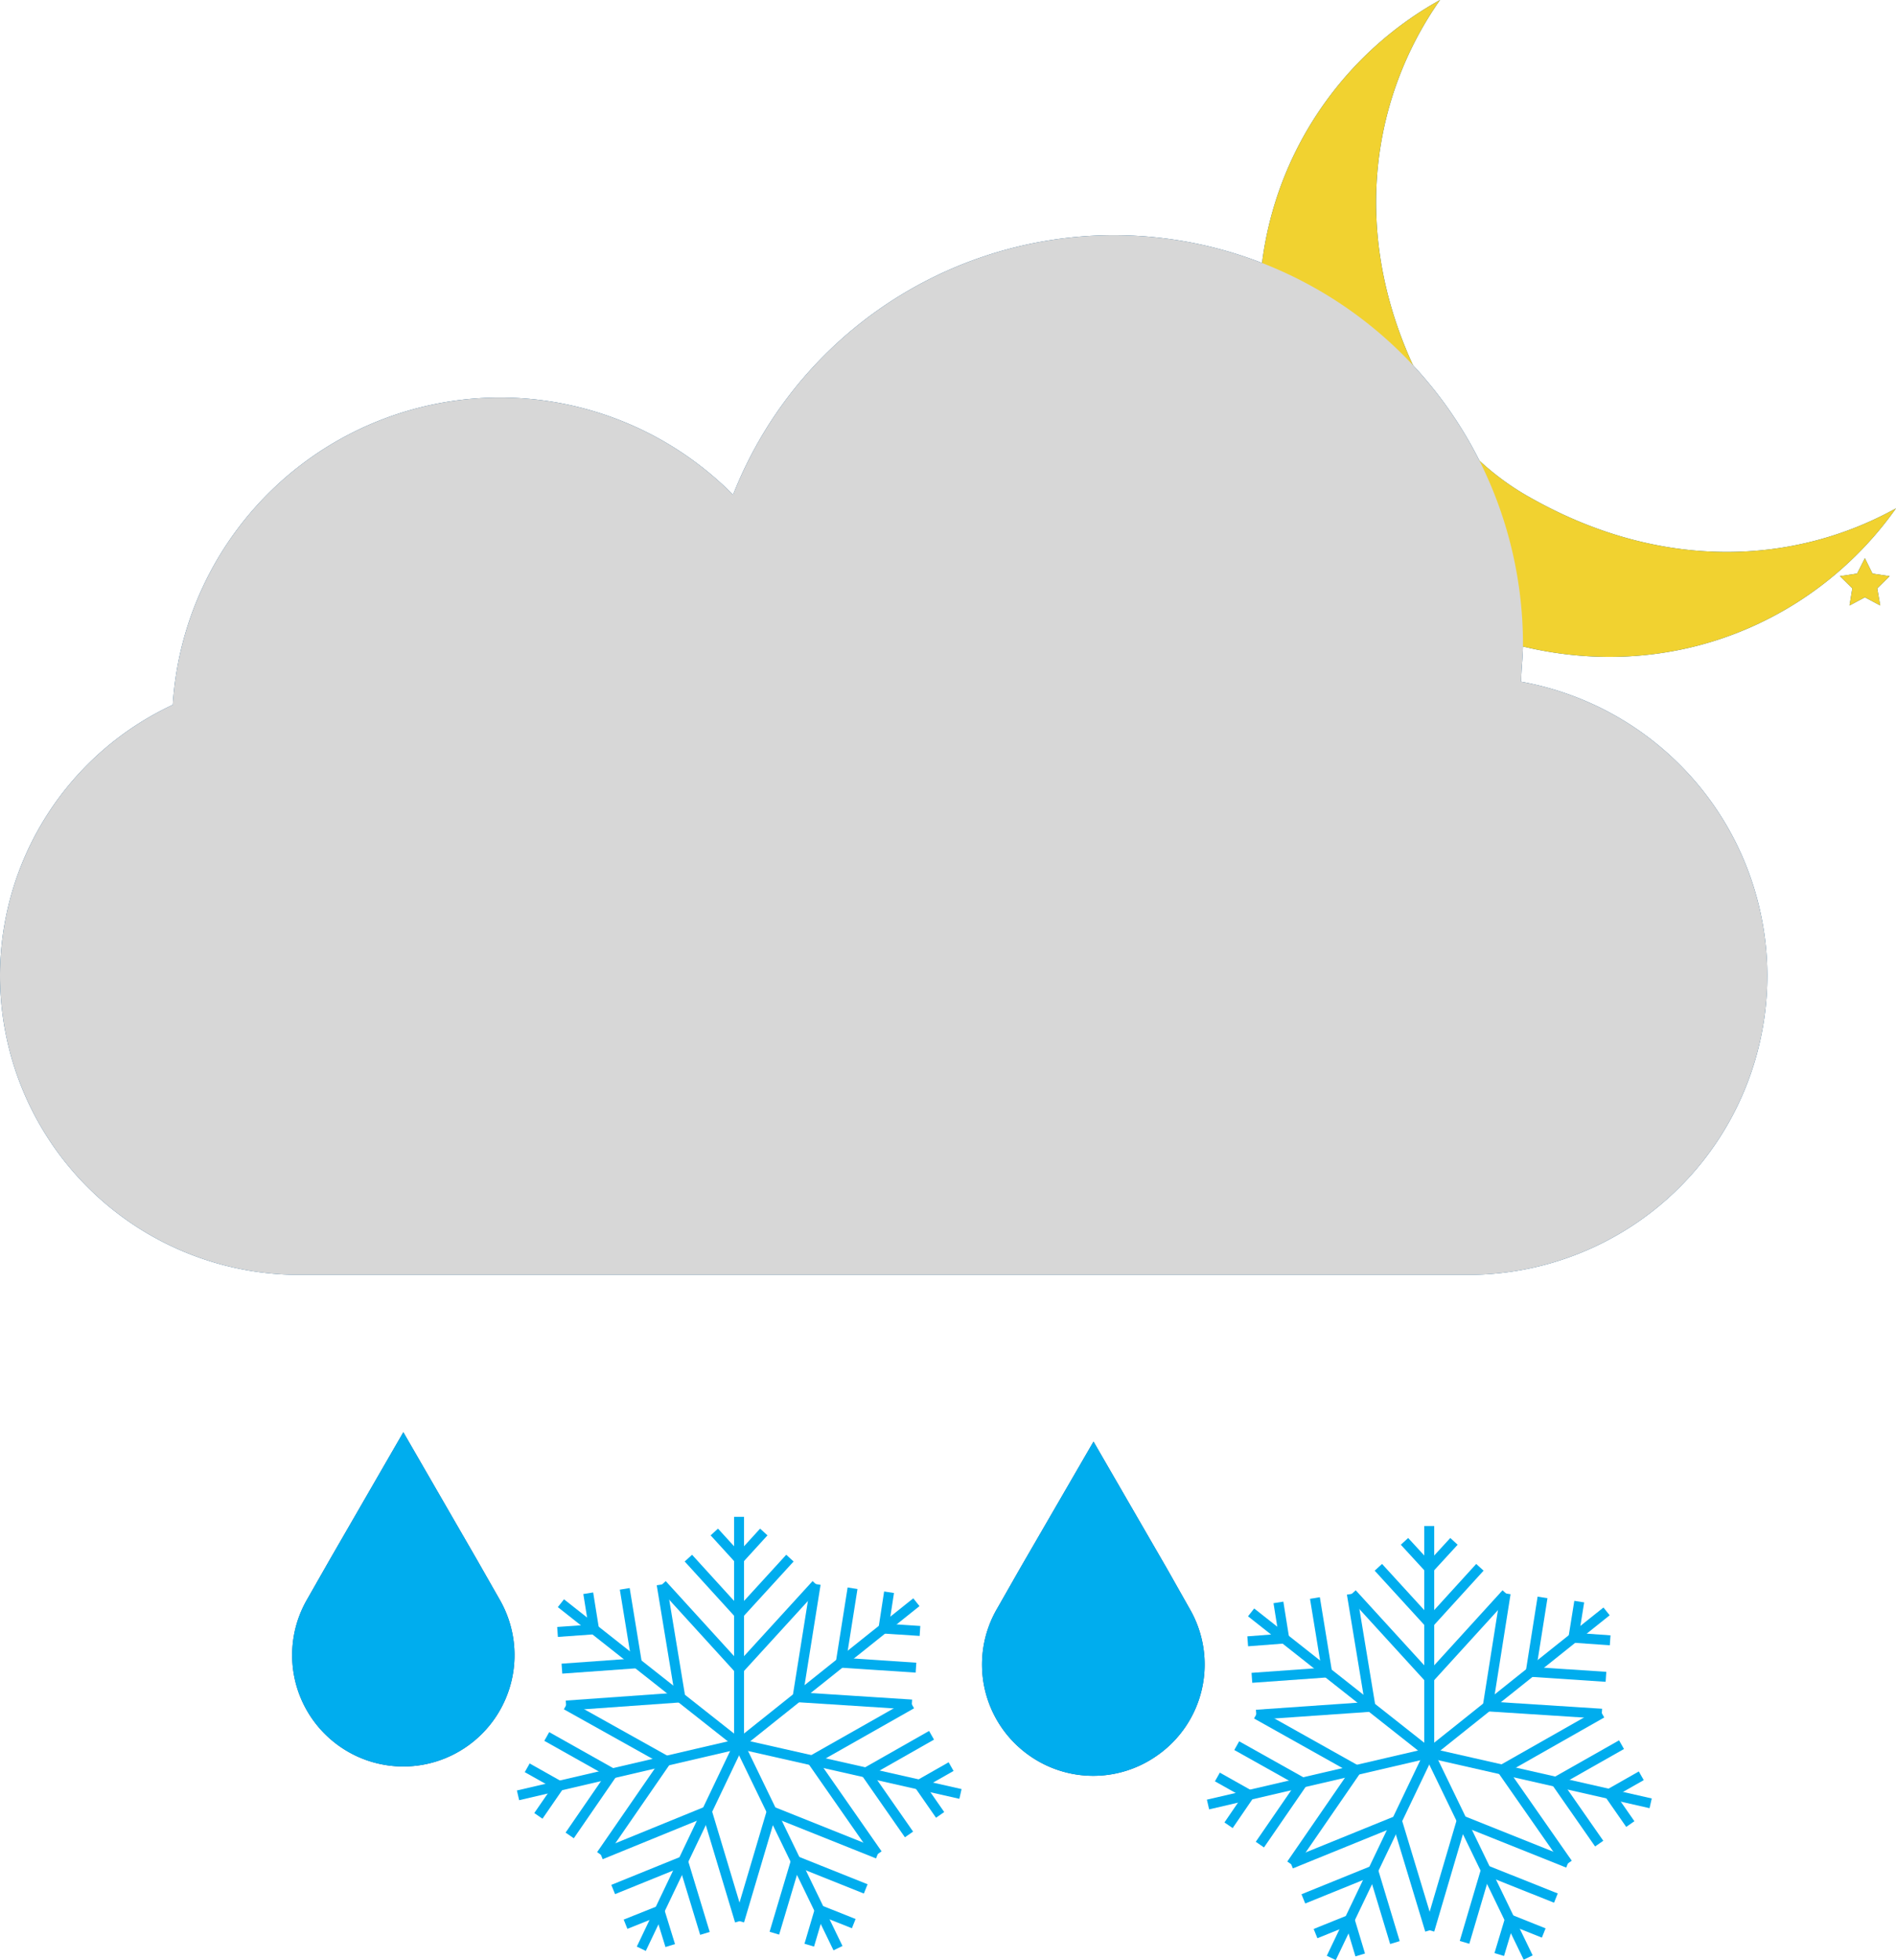 <svg xmlns="http://www.w3.org/2000/svg" viewBox="0 0 95.05 98.25"><defs><style>.cls-1{fill:#11598e;}.cls-2{fill:#f1d230;}.cls-3{fill:#d7d7d7;}.cls-4{fill:#00adee;}.cls-5{fill:none;stroke:#00adee;stroke-miterlimit:10;stroke-width:0.5px;}</style></defs><g id="Слой_2" data-name="Слой 2"><g id="Layer_1" data-name="Layer 1"><path class="cls-1" d="M76.82,25A13.24,13.24,0,0,1,71.7,20c-4.12-7.32-3.22-14.71.49-20-8,4.44-12.18,15-6.3,25.31a12.9,12.9,0,0,0,4.76,4.8c9.68,5.55,19.49,2.31,24.4-4.63C90,28.28,83.38,28.67,76.82,25Z"/><polygon class="cls-1" points="64.8 29.93 65.56 31.5 67.29 31.75 66.04 32.96 66.34 34.68 64.8 33.87 63.25 34.68 63.55 32.96 62.3 31.75 64.02 31.5 64.8 29.93"/><polygon class="cls-1" points="93.49 27.98 93.87 28.75 94.73 28.88 94.11 29.49 94.26 30.35 93.49 29.94 92.72 30.35 92.86 29.49 92.24 28.88 93.1 28.75 93.49 27.98"/><path class="cls-1" d="M76.26,34.17c0-.62.09-1.24.09-1.87a20.51,20.51,0,0,0-39.6-7.5A16.44,16.44,0,0,0,8.66,35.33,15,15,0,0,0,0,48.9H0a15,15,0,0,0,15,15h58.6a15,15,0,0,0,15-15h0A15,15,0,0,0,76.26,34.17Z"/><path class="cls-1" d="M20.22,71.79l3.69,6.39,1.14,2a5.58,5.58,0,0,1-1.63,7.35h0a5.56,5.56,0,0,1-6.4,0h0a5.58,5.58,0,0,1-1.63-7.35l1.14-2Z"/><line class="cls-1" x1="37.05" y1="76.03" x2="37.05" y2="87.41"/><line class="cls-1" x1="37.05" y1="78.15" x2="35.81" y2="76.79"/><line class="cls-1" x1="37.05" y1="80.89" x2="34.51" y2="78.1"/><line class="cls-1" x1="37.07" y1="83.68" x2="33.19" y2="79.42"/><line class="cls-1" x1="37.05" y1="78.15" x2="38.29" y2="76.79"/><line class="cls-1" x1="37.05" y1="80.89" x2="39.6" y2="78.1"/><line class="cls-1" x1="37.03" y1="83.68" x2="40.92" y2="79.42"/><line class="cls-1" x1="45.94" y1="80.31" x2="37.05" y2="87.41"/><line class="cls-1" x1="44.29" y1="81.63" x2="44.57" y2="79.81"/><line class="cls-1" x1="42.15" y1="83.34" x2="42.74" y2="79.61"/><line class="cls-1" x1="39.98" y1="85.1" x2="40.89" y2="79.4"/><line class="cls-1" x1="44.29" y1="81.63" x2="46.12" y2="81.75"/><line class="cls-1" x1="42.15" y1="83.34" x2="45.92" y2="83.59"/><line class="cls-1" x1="39.96" y1="85.07" x2="45.71" y2="85.44"/><line class="cls-1" x1="48.15" y1="89.92" x2="37.05" y2="87.41"/><line class="cls-1" x1="46.08" y1="89.46" x2="47.68" y2="88.55"/><line class="cls-1" x1="43.41" y1="88.85" x2="46.7" y2="86.98"/><line class="cls-1" x1="40.69" y1="88.25" x2="45.7" y2="85.41"/><line class="cls-1" x1="46.08" y1="89.46" x2="47.13" y2="90.97"/><line class="cls-1" x1="43.41" y1="88.85" x2="45.57" y2="91.95"/><line class="cls-1" x1="40.7" y1="88.22" x2="43.99" y2="92.94"/><line class="cls-1" x1="42.01" y1="97.65" x2="37.05" y2="87.41"/><line class="cls-1" x1="41.09" y1="95.74" x2="42.8" y2="96.42"/><line class="cls-1" x1="39.9" y1="93.28" x2="43.4" y2="94.68"/><line class="cls-1" x1="38.66" y1="90.78" x2="44.01" y2="92.92"/><line class="cls-1" x1="41.09" y1="95.74" x2="40.57" y2="97.5"/><line class="cls-1" x1="39.9" y1="93.28" x2="38.82" y2="96.9"/><line class="cls-1" x1="38.7" y1="90.76" x2="37.06" y2="96.29"/><line class="cls-1" x1="32.15" y1="97.68" x2="37.05" y2="87.41"/><line class="cls-1" x1="33.06" y1="95.77" x2="33.6" y2="97.52"/><line class="cls-1" x1="34.24" y1="93.29" x2="35.34" y2="96.91"/><line class="cls-1" x1="35.43" y1="90.77" x2="37.09" y2="96.29"/><line class="cls-1" x1="33.06" y1="95.77" x2="31.36" y2="96.45"/><line class="cls-1" x1="34.24" y1="93.29" x2="30.74" y2="94.71"/><line class="cls-1" x1="35.46" y1="90.78" x2="30.12" y2="92.96"/><line class="cls-1" x1="25.97" y1="89.99" x2="37.05" y2="87.41"/><line class="cls-1" x1="28.03" y1="89.51" x2="26.99" y2="91.02"/><line class="cls-1" x1="30.7" y1="88.89" x2="28.56" y2="92"/><line class="cls-1" x1="33.41" y1="88.24" x2="30.14" y2="92.98"/><line class="cls-1" x1="28.03" y1="89.51" x2="26.43" y2="88.61"/><line class="cls-1" x1="30.7" y1="88.89" x2="27.41" y2="87.04"/><line class="cls-1" x1="33.42" y1="88.27" x2="28.39" y2="85.46"/><line class="cls-1" x1="28.12" y1="80.36" x2="37.05" y2="87.41"/><line class="cls-1" x1="29.78" y1="81.67" x2="27.95" y2="81.8"/><line class="cls-1" x1="31.93" y1="83.37" x2="28.17" y2="83.64"/><line class="cls-1" x1="34.14" y1="85.08" x2="28.38" y2="85.49"/><line class="cls-1" x1="29.78" y1="81.67" x2="29.49" y2="79.86"/><line class="cls-1" x1="31.93" y1="83.37" x2="31.32" y2="79.64"/><line class="cls-1" x1="34.11" y1="85.11" x2="33.17" y2="79.42"/><path class="cls-1" d="M54.82,72.26l3.69,6.38,1.13,2A5.56,5.56,0,0,1,58,88h0a5.55,5.55,0,0,1-6.39,0h0A5.57,5.57,0,0,1,50,80.61l1.14-2Z"/><line class="cls-1" x1="71.65" y1="76.49" x2="71.65" y2="87.87"/><line class="cls-1" x1="71.65" y1="78.61" x2="70.41" y2="77.26"/><line class="cls-1" x1="71.65" y1="81.35" x2="69.1" y2="78.56"/><line class="cls-1" x1="71.67" y1="84.14" x2="67.78" y2="79.88"/><line class="cls-1" x1="71.65" y1="78.61" x2="72.89" y2="77.26"/><line class="cls-1" x1="71.65" y1="81.35" x2="74.19" y2="78.56"/><line class="cls-1" x1="71.63" y1="84.14" x2="75.51" y2="79.88"/><line class="cls-1" x1="80.54" y1="80.77" x2="71.65" y2="87.87"/><line class="cls-1" x1="78.88" y1="82.09" x2="79.17" y2="80.28"/><line class="cls-1" x1="76.74" y1="83.8" x2="77.33" y2="80.07"/><line class="cls-1" x1="74.58" y1="85.56" x2="75.48" y2="79.87"/><line class="cls-1" x1="78.88" y1="82.09" x2="80.72" y2="82.22"/><line class="cls-1" x1="76.74" y1="83.8" x2="80.51" y2="84.05"/><line class="cls-1" x1="74.55" y1="85.53" x2="80.3" y2="85.9"/><line class="cls-1" x1="82.75" y1="90.39" x2="71.65" y2="87.87"/><line class="cls-1" x1="80.68" y1="89.92" x2="82.28" y2="89.01"/><line class="cls-1" x1="78.01" y1="89.31" x2="81.29" y2="87.45"/><line class="cls-1" x1="75.28" y1="88.72" x2="80.3" y2="85.87"/><line class="cls-1" x1="80.68" y1="89.92" x2="81.73" y2="91.43"/><line class="cls-1" x1="78.01" y1="89.31" x2="80.17" y2="92.41"/><line class="cls-1" x1="75.29" y1="88.68" x2="78.59" y2="93.41"/><line class="cls-1" x1="76.61" y1="98.12" x2="71.65" y2="87.87"/><line class="cls-1" x1="75.69" y1="96.21" x2="77.39" y2="96.89"/><line class="cls-1" x1="74.49" y1="93.74" x2="78" y2="95.14"/><line class="cls-1" x1="73.26" y1="91.24" x2="78.61" y2="93.38"/><line class="cls-1" x1="75.69" y1="96.21" x2="75.16" y2="97.97"/><line class="cls-1" x1="74.49" y1="93.74" x2="73.42" y2="97.36"/><line class="cls-1" x1="73.29" y1="91.22" x2="71.66" y2="96.75"/><line class="cls-1" x1="66.74" y1="98.14" x2="71.65" y2="87.87"/><line class="cls-1" x1="67.66" y1="96.23" x2="68.19" y2="97.99"/><line class="cls-1" x1="68.84" y1="93.76" x2="69.93" y2="97.37"/><line class="cls-1" x1="70.02" y1="91.23" x2="71.69" y2="96.75"/><line class="cls-1" x1="67.66" y1="96.23" x2="65.95" y2="96.92"/><line class="cls-1" x1="68.84" y1="93.76" x2="65.34" y2="95.18"/><line class="cls-1" x1="70.06" y1="91.25" x2="64.72" y2="93.42"/><line class="cls-1" x1="60.56" y1="90.45" x2="71.65" y2="87.87"/><line class="cls-1" x1="62.63" y1="89.97" x2="61.59" y2="91.49"/><line class="cls-1" x1="65.3" y1="89.35" x2="63.16" y2="92.46"/><line class="cls-1" x1="68.01" y1="88.7" x2="64.74" y2="93.45"/><line class="cls-1" x1="62.63" y1="89.97" x2="61.03" y2="89.07"/><line class="cls-1" x1="65.3" y1="89.35" x2="62" y2="87.5"/><line class="cls-1" x1="68.02" y1="88.74" x2="62.99" y2="85.92"/><line class="cls-1" x1="62.72" y1="80.82" x2="71.65" y2="87.87"/><line class="cls-1" x1="64.38" y1="82.13" x2="62.55" y2="82.27"/><line class="cls-1" x1="66.53" y1="83.83" x2="62.76" y2="84.1"/><line class="cls-1" x1="68.73" y1="85.55" x2="62.98" y2="85.95"/><line class="cls-1" x1="64.38" y1="82.13" x2="64.09" y2="80.32"/><line class="cls-1" x1="66.53" y1="83.83" x2="65.92" y2="80.1"/><line class="cls-1" x1="68.71" y1="85.58" x2="67.77" y2="79.89"/><path class="cls-2" d="M76.82,25A13.24,13.24,0,0,1,71.7,20c-4.12-7.32-3.22-14.71.49-20-8,4.44-12.18,15-6.3,25.31a12.9,12.9,0,0,0,4.76,4.8c9.68,5.55,19.49,2.31,24.4-4.63C90,28.28,83.38,28.67,76.82,25Z"/><polygon class="cls-2" points="64.8 29.93 65.56 31.5 67.29 31.75 66.04 32.96 66.34 34.68 64.8 33.87 63.25 34.68 63.55 32.96 62.3 31.75 64.02 31.5 64.8 29.93"/><polygon class="cls-2" points="93.49 27.98 93.87 28.75 94.73 28.88 94.11 29.49 94.26 30.35 93.49 29.94 92.72 30.35 92.86 29.49 92.24 28.88 93.1 28.75 93.49 27.98"/><path class="cls-3" d="M76.26,34.17c0-.62.09-1.24.09-1.87a20.51,20.51,0,0,0-39.6-7.5A16.44,16.44,0,0,0,8.66,35.33,15,15,0,0,0,0,48.9H0a15,15,0,0,0,15,15h58.6a15,15,0,0,0,15-15h0A15,15,0,0,0,76.26,34.17Z"/><path class="cls-4" d="M20.22,71.79l3.69,6.39,1.14,2a5.58,5.58,0,0,1-1.63,7.35h0a5.56,5.56,0,0,1-6.4,0h0a5.58,5.58,0,0,1-1.63-7.35l1.14-2Z"/><line class="cls-5" x1="37.05" y1="76.03" x2="37.05" y2="87.41"/><line class="cls-5" x1="37.05" y1="78.15" x2="35.81" y2="76.79"/><line class="cls-5" x1="37.05" y1="80.89" x2="34.51" y2="78.1"/><line class="cls-5" x1="37.07" y1="83.68" x2="33.19" y2="79.42"/><line class="cls-5" x1="37.05" y1="78.15" x2="38.29" y2="76.79"/><line class="cls-5" x1="37.05" y1="80.89" x2="39.6" y2="78.1"/><line class="cls-5" x1="37.03" y1="83.68" x2="40.92" y2="79.42"/><line class="cls-5" x1="45.94" y1="80.31" x2="37.05" y2="87.41"/><line class="cls-5" x1="44.29" y1="81.63" x2="44.57" y2="79.81"/><line class="cls-5" x1="42.15" y1="83.34" x2="42.74" y2="79.61"/><line class="cls-5" x1="39.98" y1="85.1" x2="40.89" y2="79.4"/><line class="cls-5" x1="44.29" y1="81.63" x2="46.12" y2="81.75"/><line class="cls-5" x1="42.15" y1="83.34" x2="45.92" y2="83.59"/><line class="cls-5" x1="39.96" y1="85.07" x2="45.71" y2="85.44"/><line class="cls-5" x1="48.15" y1="89.92" x2="37.05" y2="87.41"/><line class="cls-5" x1="46.08" y1="89.46" x2="47.68" y2="88.55"/><line class="cls-5" x1="43.41" y1="88.85" x2="46.7" y2="86.98"/><line class="cls-5" x1="40.69" y1="88.25" x2="45.7" y2="85.41"/><line class="cls-5" x1="46.08" y1="89.46" x2="47.13" y2="90.97"/><line class="cls-5" x1="43.41" y1="88.85" x2="45.57" y2="91.95"/><line class="cls-5" x1="40.7" y1="88.22" x2="43.99" y2="92.94"/><line class="cls-5" x1="42.01" y1="97.65" x2="37.05" y2="87.41"/><line class="cls-5" x1="41.09" y1="95.74" x2="42.8" y2="96.42"/><line class="cls-5" x1="39.9" y1="93.28" x2="43.4" y2="94.68"/><line class="cls-5" x1="38.66" y1="90.78" x2="44.01" y2="92.92"/><line class="cls-5" x1="41.09" y1="95.74" x2="40.57" y2="97.5"/><line class="cls-5" x1="39.9" y1="93.28" x2="38.82" y2="96.9"/><line class="cls-5" x1="38.7" y1="90.76" x2="37.06" y2="96.29"/><line class="cls-5" x1="32.15" y1="97.68" x2="37.05" y2="87.41"/><line class="cls-5" x1="33.06" y1="95.77" x2="33.6" y2="97.52"/><line class="cls-5" x1="34.24" y1="93.29" x2="35.34" y2="96.91"/><line class="cls-5" x1="35.43" y1="90.77" x2="37.09" y2="96.29"/><line class="cls-5" x1="33.06" y1="95.77" x2="31.36" y2="96.45"/><line class="cls-5" x1="34.24" y1="93.29" x2="30.74" y2="94.71"/><line class="cls-5" x1="35.46" y1="90.78" x2="30.12" y2="92.96"/><line class="cls-5" x1="25.97" y1="89.99" x2="37.05" y2="87.41"/><line class="cls-5" x1="28.03" y1="89.51" x2="26.99" y2="91.02"/><line class="cls-5" x1="30.7" y1="88.89" x2="28.56" y2="92"/><line class="cls-5" x1="33.41" y1="88.24" x2="30.14" y2="92.98"/><line class="cls-5" x1="28.03" y1="89.51" x2="26.43" y2="88.61"/><line class="cls-5" x1="30.7" y1="88.89" x2="27.41" y2="87.04"/><line class="cls-5" x1="33.42" y1="88.27" x2="28.39" y2="85.46"/><line class="cls-5" x1="28.12" y1="80.36" x2="37.05" y2="87.41"/><line class="cls-5" x1="29.78" y1="81.67" x2="27.95" y2="81.8"/><line class="cls-5" x1="31.93" y1="83.37" x2="28.17" y2="83.64"/><line class="cls-5" x1="34.14" y1="85.08" x2="28.38" y2="85.49"/><line class="cls-5" x1="29.78" y1="81.67" x2="29.49" y2="79.86"/><line class="cls-5" x1="31.93" y1="83.37" x2="31.32" y2="79.64"/><line class="cls-5" x1="34.11" y1="85.11" x2="33.17" y2="79.42"/><path class="cls-4" d="M54.82,72.26l3.69,6.38,1.13,2A5.56,5.56,0,0,1,58,88h0a5.55,5.55,0,0,1-6.39,0h0A5.57,5.57,0,0,1,50,80.61l1.14-2Z"/><line class="cls-5" x1="71.65" y1="76.49" x2="71.65" y2="87.87"/><line class="cls-5" x1="71.65" y1="78.61" x2="70.41" y2="77.26"/><line class="cls-5" x1="71.65" y1="81.35" x2="69.1" y2="78.56"/><line class="cls-5" x1="71.67" y1="84.14" x2="67.78" y2="79.88"/><line class="cls-5" x1="71.65" y1="78.61" x2="72.89" y2="77.26"/><line class="cls-5" x1="71.65" y1="81.35" x2="74.19" y2="78.56"/><line class="cls-5" x1="71.63" y1="84.14" x2="75.51" y2="79.88"/><line class="cls-5" x1="80.54" y1="80.77" x2="71.65" y2="87.87"/><line class="cls-5" x1="78.88" y1="82.09" x2="79.17" y2="80.28"/><line class="cls-5" x1="76.74" y1="83.8" x2="77.33" y2="80.07"/><line class="cls-5" x1="74.58" y1="85.56" x2="75.48" y2="79.87"/><line class="cls-5" x1="78.88" y1="82.09" x2="80.72" y2="82.22"/><line class="cls-5" x1="76.74" y1="83.8" x2="80.51" y2="84.05"/><line class="cls-5" x1="74.55" y1="85.53" x2="80.3" y2="85.9"/><line class="cls-5" x1="82.75" y1="90.39" x2="71.65" y2="87.87"/><line class="cls-5" x1="80.68" y1="89.92" x2="82.28" y2="89.01"/><line class="cls-5" x1="78.01" y1="89.31" x2="81.29" y2="87.45"/><line class="cls-5" x1="75.28" y1="88.72" x2="80.3" y2="85.87"/><line class="cls-5" x1="80.68" y1="89.92" x2="81.73" y2="91.43"/><line class="cls-5" x1="78.01" y1="89.31" x2="80.17" y2="92.41"/><line class="cls-5" x1="75.29" y1="88.68" x2="78.59" y2="93.41"/><line class="cls-5" x1="76.61" y1="98.12" x2="71.65" y2="87.87"/><line class="cls-5" x1="75.69" y1="96.21" x2="77.39" y2="96.89"/><line class="cls-5" x1="74.49" y1="93.74" x2="78" y2="95.14"/><line class="cls-5" x1="73.26" y1="91.24" x2="78.61" y2="93.38"/><line class="cls-5" x1="75.69" y1="96.21" x2="75.16" y2="97.97"/><line class="cls-5" x1="74.49" y1="93.74" x2="73.42" y2="97.36"/><line class="cls-5" x1="73.29" y1="91.22" x2="71.66" y2="96.75"/><line class="cls-5" x1="66.74" y1="98.14" x2="71.65" y2="87.87"/><line class="cls-5" x1="67.66" y1="96.23" x2="68.19" y2="97.99"/><line class="cls-5" x1="68.84" y1="93.76" x2="69.93" y2="97.37"/><line class="cls-5" x1="70.02" y1="91.23" x2="71.69" y2="96.75"/><line class="cls-5" x1="67.66" y1="96.23" x2="65.95" y2="96.92"/><line class="cls-5" x1="68.84" y1="93.76" x2="65.34" y2="95.18"/><line class="cls-5" x1="70.06" y1="91.25" x2="64.72" y2="93.42"/><line class="cls-5" x1="60.56" y1="90.45" x2="71.65" y2="87.87"/><line class="cls-5" x1="62.63" y1="89.97" x2="61.59" y2="91.49"/><line class="cls-5" x1="65.3" y1="89.35" x2="63.16" y2="92.46"/><line class="cls-5" x1="68.01" y1="88.7" x2="64.74" y2="93.45"/><line class="cls-5" x1="62.63" y1="89.97" x2="61.03" y2="89.07"/><line class="cls-5" x1="65.3" y1="89.35" x2="62" y2="87.5"/><line class="cls-5" x1="68.02" y1="88.74" x2="62.99" y2="85.92"/><line class="cls-5" x1="62.72" y1="80.82" x2="71.65" y2="87.87"/><line class="cls-5" x1="64.38" y1="82.13" x2="62.55" y2="82.27"/><line class="cls-5" x1="66.53" y1="83.83" x2="62.76" y2="84.1"/><line class="cls-5" x1="68.73" y1="85.55" x2="62.98" y2="85.95"/><line class="cls-5" x1="64.38" y1="82.13" x2="64.09" y2="80.32"/><line class="cls-5" x1="66.53" y1="83.83" x2="65.92" y2="80.1"/><line class="cls-5" x1="68.71" y1="85.58" x2="67.77" y2="79.89"/></g></g></svg>